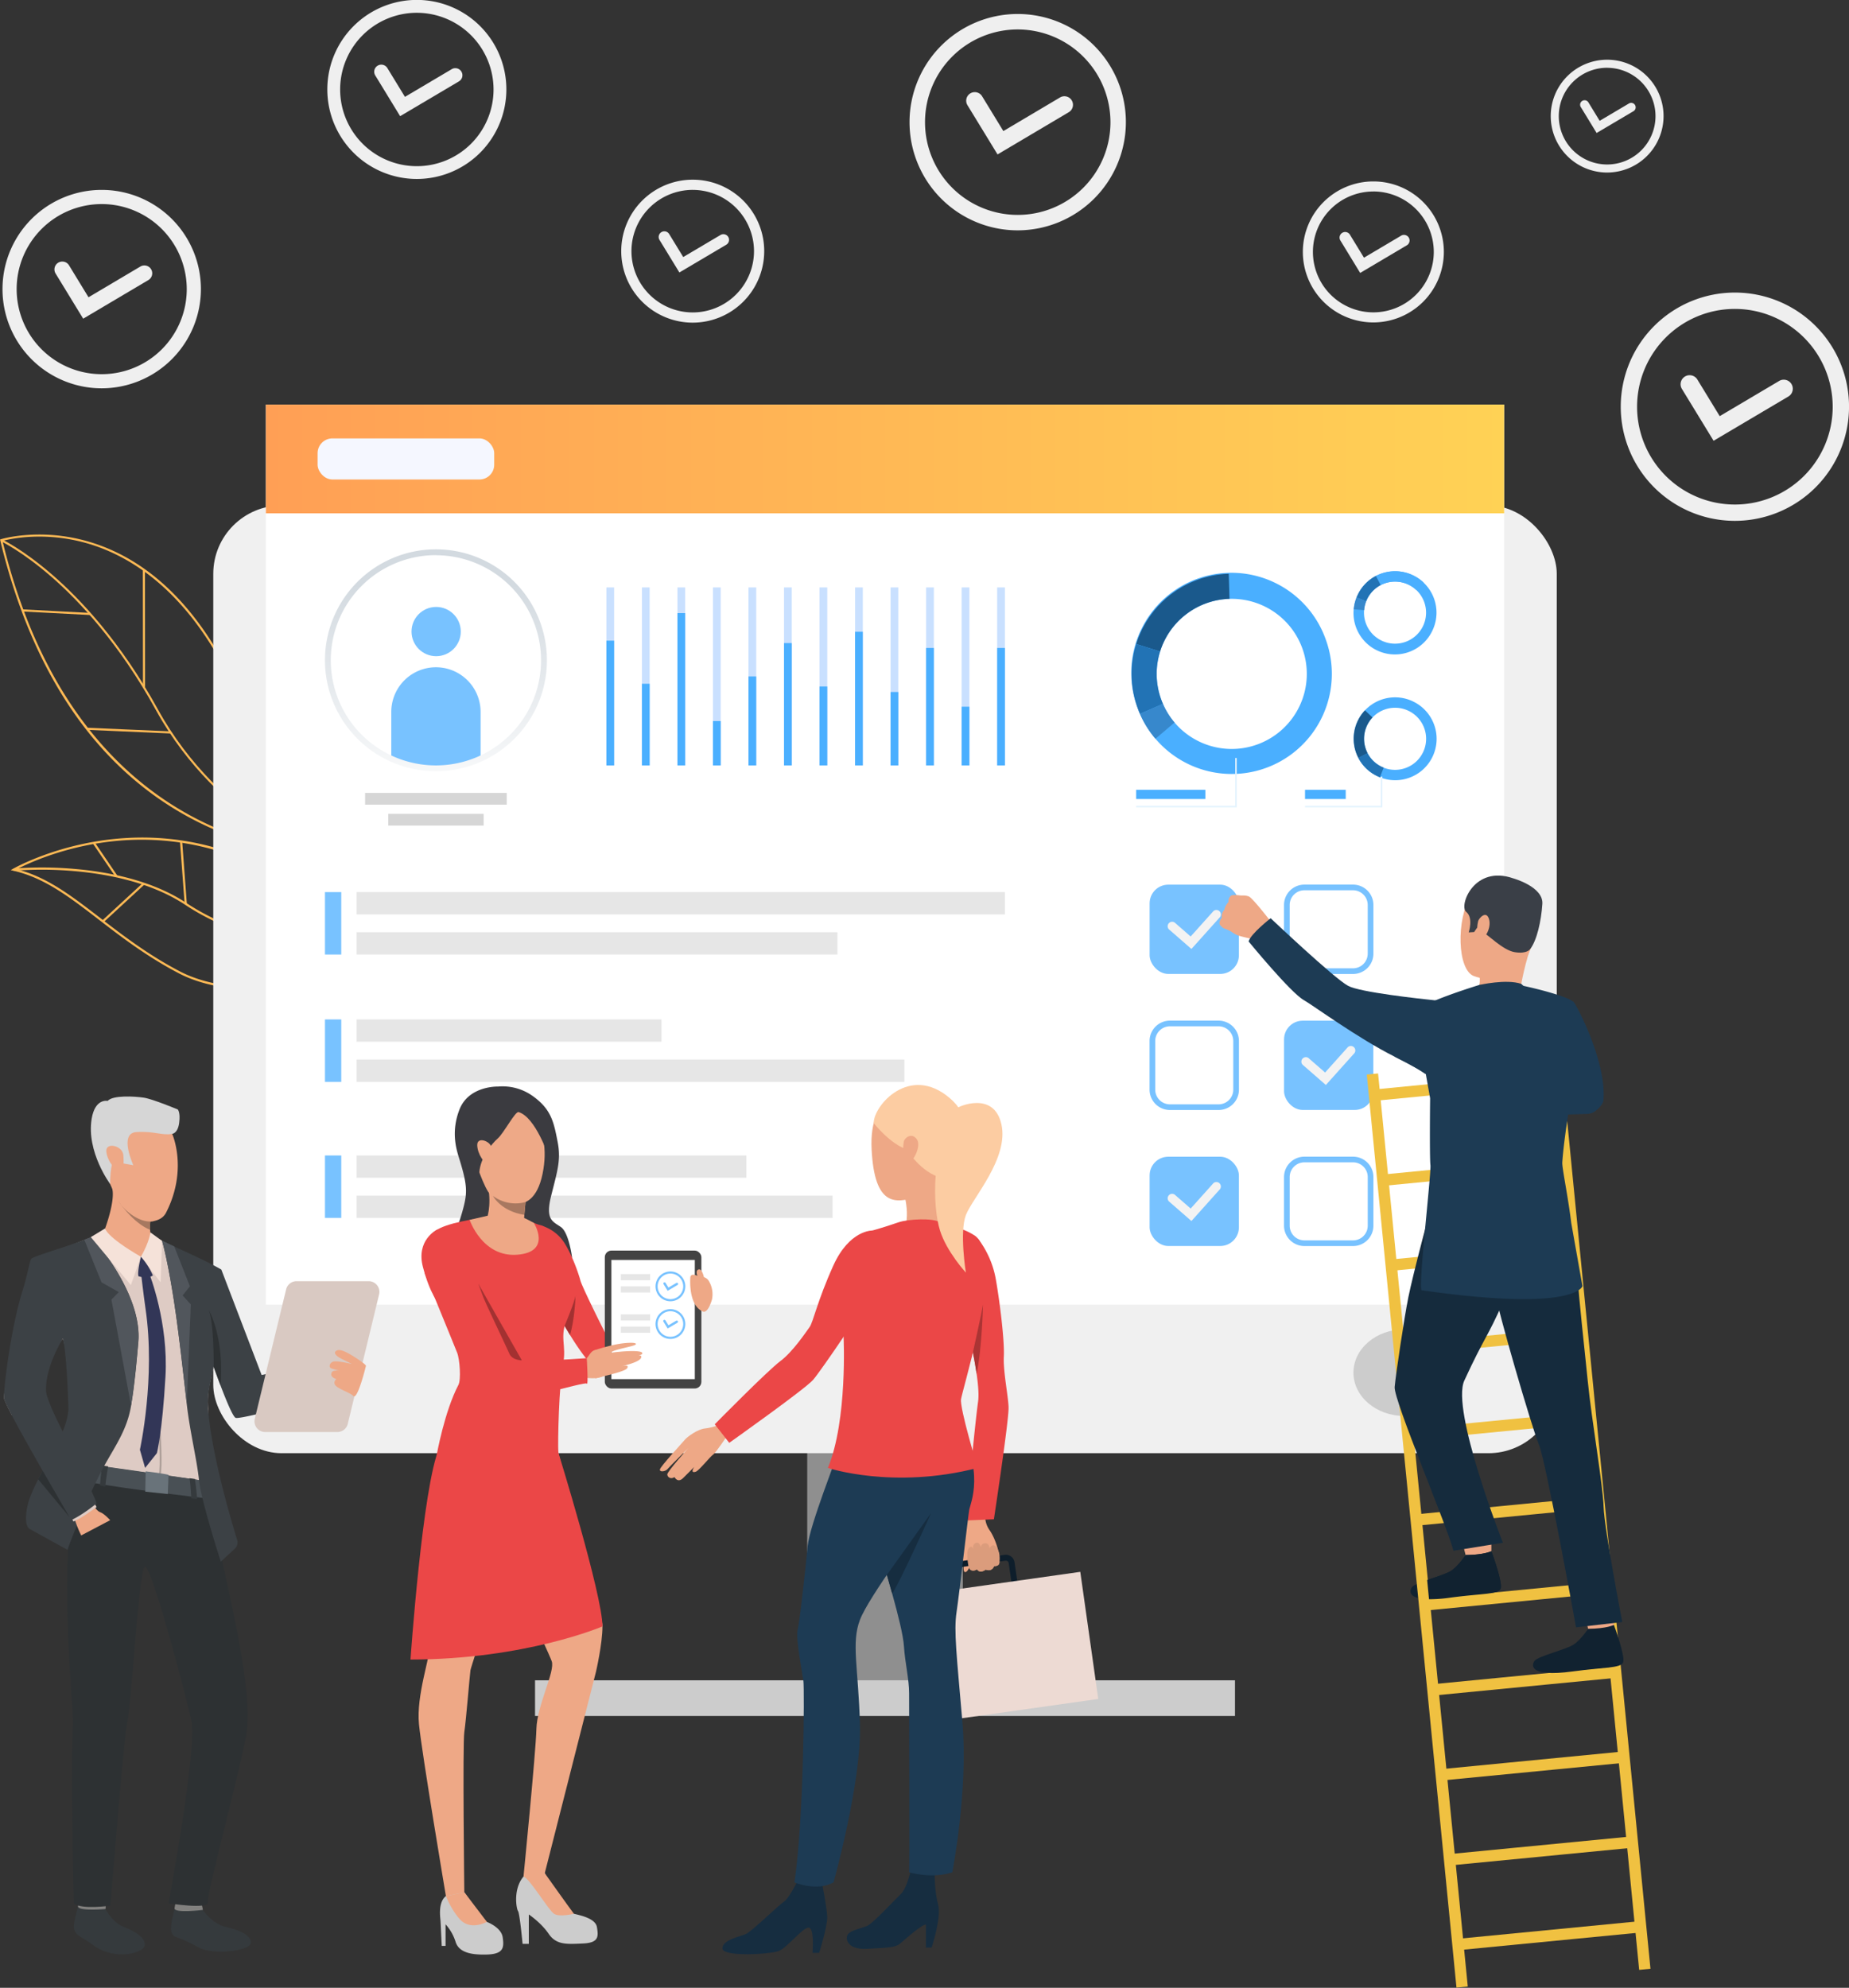 <?xml version="1.0" encoding="UTF-8"?> <svg xmlns="http://www.w3.org/2000/svg" xmlns:xlink="http://www.w3.org/1999/xlink" id="Слой_1" data-name="Слой 1" viewBox="0 0 1652.26 1776.33"><rect x="0" y="0" width="1652.26" height="1776.33" fill="#333333" stroke="none"/> <defs> <style>.cls-1{fill:#ffba55;}.cls-2{fill:#efefef;}.cls-3{fill:#8f8f8f;}.cls-4{fill:#f0f0f0;}.cls-5{fill:#fff;}.cls-6{fill:url(#linear-gradient);}.cls-7{fill:#ccc;}.cls-8{fill:#f5f7ff;}.cls-9{fill:#e6e6e6;}.cls-10{fill:#78c2ff;}.cls-11{fill:#f3f3f3;}.cls-12{fill:#eea886;}.cls-13{fill:#112230;}.cls-14{fill:#f0c141;}.cls-15{fill:#152b3d;}.cls-16{fill:#3a3f47;}.cls-17{fill:#1d3b54;}.cls-18{fill:#d6d6d6;}.cls-19{fill:url(#linear-gradient-2);}.cls-20{fill:#c9e0ff;}.cls-21{fill:#4aafff;}.cls-22{fill:#1a598c;}.cls-23{fill:#2273b5;}.cls-24{fill:#3788cc;}.cls-25{fill:#e2f3fe;}.cls-26{fill:#3b3b40;}.cls-27{fill:#eb4747;}.cls-28{fill:#434343;}.cls-29{fill:#a33131;}.cls-30{fill:#d1c0ba;}.cls-31{fill:#eea987;}.cls-32{fill:#a87860;}.cls-33{fill:#162d40;}.cls-34{fill:#0e1e2b;}.cls-35{fill:#eddad3;}.cls-36{fill:#db9c7c;}.cls-37{fill:#fccca2;}.cls-38{fill:#ab3434;}.cls-39{fill:#353a3d;}.cls-40{fill:#81807e;}.cls-41{fill:#2d3133;}.cls-42{fill:#decbc4;}.cls-43{fill:#495055;}.cls-44{fill:#a77860;}.cls-45{fill:#3c4145;}.cls-46{fill:#51565c;}.cls-47{fill:#f5e2d9;}.cls-48{fill:#323657;}.cls-49{fill:#ad9f99;}.cls-50{fill:#69737a;}.cls-51{fill:#d9c9c2;}</style> <linearGradient id="linear-gradient" x1="720.5" y1="521.95" x2="1827" y2="521.95" gradientTransform="translate(2547.51 1043.9) rotate(-180)" gradientUnits="userSpaceOnUse"> <stop offset="0" stop-color="#ff9f55"></stop> <stop offset="1" stop-color="#ffd255"></stop> </linearGradient> <linearGradient id="linear-gradient-2" x1="872.46" y1="633.49" x2="872.46" y2="839.81" gradientUnits="userSpaceOnUse"> <stop offset="0" stop-color="#d3dae0"></stop> <stop offset="1" stop-color="#fff"></stop> </linearGradient> </defs> <title>e7-1</title> <path class="cls-1" d="M780,959.57c-.18,0-18.15.16-43.22-4.57-23.14-4.37-57.26-13.93-88.41-34.64-30.84-20.5-70.83-27.68-99-30.09a328.71,328.71,0,0,0-54.2-.32L495,888a331,331,0,0,1,54.56.31c28.35,2.43,68.68,9.68,99.86,30.41,30.86,20.52,64.69,30,87.64,34.33,24.89,4.71,42.71,4.55,42.88,4.55Z" transform="translate(-482.91 -111.82)"></path> <path class="cls-1" d="M802.35,971.08c-20.55,23.22-107.87,37.56-159.69,10.48-28.64-15-51.35-32.46-71.39-47.89-26.12-20.12-48.68-37.49-76.35-43.73l-2.42-.55,2.15-1.25c.4-.23,41-23.44,98.83-27.31a238.38,238.38,0,0,1,98.82,14.07c39.45,14.51,76.37,39.85,109.74,75.32l-.71.67.71-.67c5.88,6.25,6.38,13,1.47,19.47Q803,970.38,802.35,971.08ZM497.84,888.63c27,6.79,49.1,23.84,74.62,43.49,20,15.39,42.62,32.82,71.11,47.71,23.4,12.23,57,17,92.26,13.2,29.83-3.25,55.56-12.51,65.08-23.26q.56-.63,1-1.26c4.33-5.71,3.88-11.41-1.33-17-75-79.77-154-92.31-206.93-88.78C543.87,866.08,507,883.82,497.84,888.63Z" transform="translate(-482.91 -111.82)"></path> <rect class="cls-1" x="575.81" y="861.94" width="1.95" height="36.01" transform="translate(-877.83 364.67) rotate(-34.21)"></rect> <rect class="cls-1" x="568.28" y="917.39" width="49.63" height="1.95" transform="translate(-948.53 533.99) rotate(-42.71)"></rect> <rect class="cls-1" x="645.86" y="863.71" width="1.95" height="55.92" transform="translate(-547.68 -61.04) rotate(-4.28)"></rect> <path class="cls-1" d="M770.52,879.31c-.23-.08-23.66-8.43-53.49-28.91-27.52-18.89-66.31-52.28-94.8-104.06-33-60-69-97.87-93.28-119-26.35-22.95-45.13-31.82-45.32-31.91l.79-1.7c.19.09,19.15,9,45.69,32.13,24.46,21.28,60.58,59.32,93.76,119.62,28.32,51.45,66.87,84.64,94.22,103.42,29.63,20.34,52.82,28.61,53,28.69Z" transform="translate(-482.91 -111.82)"></path> <path class="cls-1" d="M842,874.6l-5.28,1c-.17,0-17.48,3.13-44.11,2.66a318.55,318.55,0,0,1-102.9-19c-45.56-16.76-85.21-44-117.83-81.07-40.76-46.27-70.61-108-88.73-183.41l-.2-.85.83-.26c.3-.1,30.9-9.44,70.88.17,23.47,5.64,45.56,16.61,65.65,32.59,25.08,20,47.08,47.83,65.41,82.86C727,788.19,765.91,828.73,791.3,848.84c27.4,21.7,45.2,24.85,45.37,24.88ZM485.15,595.2c41,169.4,134.11,236.12,205.1,262.26a316.64,316.64,0,0,0,102.28,18.9,272.36,272.36,0,0,0,39.33-2c-7-2.21-21.77-8.29-41.72-24.09-25.53-20.22-64.67-61-106.11-140.16-41.21-78.75-93.35-105.73-129.84-114.5C518.37,587,490.28,593.8,485.15,595.2Z" transform="translate(-482.91 -111.82)"></path> <rect class="cls-1" x="597.01" y="727.21" width="1.87" height="74.94" transform="translate(-674.98 1216.91) rotate(-87.5)"></rect> <rect class="cls-1" x="610.63" y="621" width="1.87" height="105.15" transform="translate(-483.63 -111.17) rotate(-0.06)"></rect> <rect class="cls-1" x="532.35" y="628.58" width="1.87" height="60.71" transform="translate(-635.52 1045.26) rotate(-87.01)"></rect> <path class="cls-2" d="M2014.16,505.7l-28.36-46.42a8.08,8.08,0,0,1,13.79-8.42l20.05,32.83,53.3-31.55a8.08,8.08,0,0,1,8.23,13.9Z" transform="translate(-482.91 -111.82)"></path> <path class="cls-2" d="M2033.2,577.26a102,102,0,1,1,102-102A102.09,102.09,0,0,1,2033.2,577.26Zm0-189.38a87.4,87.4,0,1,0,87.4,87.4A87.5,87.5,0,0,0,2033.2,387.88Z" transform="translate(-482.91 -111.82)"></path> <path class="cls-2" d="M1698.36,355.72,1680.84,327a5,5,0,1,1,8.52-5.2l12.39,20.29,32.94-19.5a5,5,0,1,1,5.08,8.59Z" transform="translate(-482.91 -111.82)"></path> <path class="cls-2" d="M1710.13,399.94a63,63,0,1,1,63-63A63.09,63.09,0,0,1,1710.13,399.94Zm0-117a54,54,0,1,0,54,54A54.08,54.08,0,0,0,1710.13,282.91Z" transform="translate(-482.91 -111.82)"></path> <path class="cls-2" d="M1374.31,249.82l-26.88-44a7.66,7.66,0,0,1,13.07-8l19,31.12L1430,199a7.66,7.66,0,1,1,7.8,13.18Z" transform="translate(-482.91 -111.82)"></path> <path class="cls-2" d="M1392.36,317.66A96.67,96.67,0,1,1,1489,221,96.78,96.78,0,0,1,1392.36,317.66Zm0-179.52A82.86,82.86,0,1,0,1475.22,221,83,83,0,0,0,1392.36,138.14Z" transform="translate(-482.91 -111.82)"></path> <path class="cls-2" d="M1090,355.31l-17.76-29.08a5.06,5.06,0,1,1,8.64-5.27l12.56,20.56,33.39-19.76a5.06,5.06,0,0,1,5.15,8.71Z" transform="translate(-482.91 -111.82)"></path> <path class="cls-2" d="M1101.93,400.14a63.88,63.88,0,1,1,63.88-63.88A63.95,63.95,0,0,1,1101.93,400.14Zm0-118.63a54.75,54.75,0,1,0,54.75,54.75A54.81,54.81,0,0,0,1101.93,281.52Z" transform="translate(-482.91 -111.82)"></path> <path class="cls-2" d="M840.47,215.63l-22.23-36.4a6.33,6.33,0,1,1,10.81-6.6l15.72,25.74,41.8-24.74a6.33,6.33,0,1,1,6.45,10.9Z" transform="translate(-482.91 -111.82)"></path> <path class="cls-2" d="M855.4,271.74a80,80,0,1,1,80-80A80.05,80.05,0,0,1,855.4,271.74Zm0-148.5a68.54,68.54,0,1,0,68.54,68.54A68.62,68.62,0,0,0,855.4,123.25Z" transform="translate(-482.91 -111.82)"></path> <path class="cls-2" d="M557.24,396.6l-24.65-40.36a7,7,0,0,1,12-7.32L562,377.46,608.35,350a7,7,0,1,1,7.15,12.08Z" transform="translate(-482.91 -111.82)"></path> <path class="cls-2" d="M573.79,458.82a88.65,88.65,0,1,1,88.65-88.65A88.75,88.75,0,0,1,573.79,458.82Zm0-164.63a76,76,0,1,0,76,76A76.07,76.07,0,0,0,573.79,294.18Z" transform="translate(-482.91 -111.82)"></path> <path class="cls-2" d="M1909.64,230.66l-14-22.95a4,4,0,1,1,6.81-4.16l9.91,16.23,26.35-15.6a4,4,0,0,1,4.07,6.87Z" transform="translate(-482.91 -111.82)"></path> <path class="cls-2" d="M1919.05,266a50.41,50.41,0,1,1,50.41-50.41A50.47,50.47,0,0,1,1919.05,266Zm0-93.62a43.21,43.21,0,1,0,43.21,43.21A43.26,43.26,0,0,0,1919.05,172.42Z" transform="translate(-482.91 -111.82)"></path> <rect class="cls-3" x="1204.24" y="1207.01" width="139.03" height="422.29" transform="translate(2064.6 2724.48) rotate(180)"></rect> <rect class="cls-4" x="673.49" y="563.51" width="1200.53" height="846.91" rx="61.06" ry="61.06" transform="translate(2064.6 1862.12) rotate(180)"></rect> <rect class="cls-5" x="720.5" y="473.37" width="1106.5" height="804.34" transform="translate(2064.6 1639.26) rotate(180)"></rect> <rect class="cls-6" x="720.5" y="473.37" width="1106.5" height="97.15" transform="translate(2064.6 932.08) rotate(180)"></rect> <ellipse class="cls-7" cx="1254.97" cy="1226.62" rx="45.54" ry="38.73"></ellipse> <rect class="cls-7" x="478.1" y="1501.54" width="625.48" height="31.88"></rect> <rect class="cls-8" x="283.81" y="391.77" width="157.82" height="36.71" rx="13.2" ry="13.2"></rect> <rect class="cls-9" x="318.66" y="797.2" width="579.32" height="19.91"></rect> <rect class="cls-9" x="318.66" y="833.06" width="429.68" height="19.91"></rect> <rect class="cls-9" x="318.66" y="910.99" width="272.45" height="19.91"></rect> <rect class="cls-9" x="318.66" y="946.86" width="489.48" height="19.91"></rect> <rect class="cls-9" x="318.66" y="1032.55" width="348.29" height="19.91"></rect> <rect class="cls-9" x="318.66" y="1068.42" width="425.3" height="19.91"></rect> <rect class="cls-10" x="290.39" y="797.2" width="14.56" height="55.78"></rect> <rect class="cls-10" x="290.39" y="910.99" width="14.56" height="55.78"></rect> <rect class="cls-10" x="290.39" y="1032.55" width="14.56" height="55.78"></rect> <rect class="cls-10" x="1027.29" y="1033.66" width="79.79" height="79.79" rx="16.7" ry="16.7"></rect> <path class="cls-11" d="M1547.57,1202.95l-20.17-17.59a4,4,0,0,1,5.22-6l14.26,12.44,20.34-22.69a4,4,0,0,1,5.92,5.3Z" transform="translate(-482.91 -111.82)"></path> <path class="cls-10" d="M1571.84,1103.75h-43.5a18.21,18.21,0,0,1-18.19-18.18v-43.5a18.21,18.21,0,0,1,18.19-18.19h43.5a18.21,18.21,0,0,1,18.19,18.19v43.5A18.2,18.2,0,0,1,1571.84,1103.75Zm-43.5-74.81a13.14,13.14,0,0,0-13.12,13.12v43.5a13.14,13.14,0,0,0,13.12,13.12h43.5a13.14,13.14,0,0,0,13.12-13.12v-43.5a13.14,13.14,0,0,0-13.12-13.12Z" transform="translate(-482.91 -111.82)"></path> <path class="cls-10" d="M1692,982.19h-43.5A18.21,18.21,0,0,1,1630.3,964V920.5a18.21,18.21,0,0,1,18.19-18.18H1692a18.21,18.21,0,0,1,18.19,18.18V964A18.21,18.21,0,0,1,1692,982.19Zm-43.5-74.81a13.14,13.14,0,0,0-13.12,13.12V964a13.14,13.14,0,0,0,13.12,13.12H1692A13.14,13.14,0,0,0,1705.1,964V920.5A13.14,13.14,0,0,0,1692,907.38Z" transform="translate(-482.91 -111.82)"></path> <path class="cls-10" d="M1692,1225.31h-43.5a18.21,18.21,0,0,1-18.19-18.18v-43.5a18.21,18.21,0,0,1,18.19-18.19H1692a18.21,18.21,0,0,1,18.19,18.19v43.5A18.21,18.21,0,0,1,1692,1225.31Zm-43.5-74.81a13.14,13.14,0,0,0-13.12,13.12v43.5a13.14,13.14,0,0,0,13.12,13.12H1692a13.14,13.14,0,0,0,13.12-13.12v-43.5A13.14,13.14,0,0,0,1692,1150.5Z" transform="translate(-482.91 -111.82)"></path> <rect class="cls-10" x="1147.42" y="912.1" width="79.79" height="79.79" rx="16.7" ry="16.7"></rect> <path class="cls-11" d="M1667.7,1081.39l-20.17-17.59a4,4,0,1,1,5.22-6l14.26,12.44,20.34-22.69a4,4,0,0,1,5.92,5.31Z" transform="translate(-482.91 -111.82)"></path> <rect class="cls-10" x="1027.29" y="790.54" width="79.79" height="79.79" rx="16.7" ry="16.7"></rect> <path class="cls-11" d="M1547.57,959.83l-20.17-17.59a4,4,0,0,1,5.22-6l14.26,12.44L1567.22,926a4,4,0,0,1,5.92,5.3Z" transform="translate(-482.91 -111.82)"></path> <path class="cls-12" d="M1788.94,1487s3.59,14.09,4.08,16.22,22.59-3.72,22.59-3.72l0-17.24S1791.54,1484.68,1788.94,1487Z" transform="translate(-482.91 -111.82)"></path> <path class="cls-13" d="M1792.59,1501.43s-6.19,9.39-12.67,13.9-31.48,10.33-35.13,14.66c-2.64,3.13-6.3,15,33.82,9.56,28.51-3.84,42.57-2.87,45.13-7.84s-8.13-33.75-8.13-33.75S1809.51,1501.28,1792.59,1501.43Z" transform="translate(-482.91 -111.82)"></path> <rect class="cls-14" x="1744.2" y="1069.76" width="10.14" height="819.86" transform="translate(-619.07 66.11) rotate(-5.61)"></rect> <rect class="cls-14" x="1907.46" y="1053.92" width="10.14" height="819.86" transform="translate(-616.74 81.97) rotate(-5.61)"></rect> <rect class="cls-14" x="1710.69" y="1077.52" width="164.03" height="10.14" transform="translate(-579.19 66.59) rotate(-5.55)"></rect> <rect class="cls-14" x="1718.06" y="1153.43" width="164.02" height="10.14" transform="translate(-586.39 67.46) rotate(-5.54)"></rect> <rect class="cls-14" x="1725.43" y="1229.35" width="164.03" height="10.14" transform="translate(-593.69 68.52) rotate(-5.54)"></rect> <rect class="cls-14" x="1732.79" y="1305.27" width="164.03" height="10.14" transform="translate(-600.88 69.4) rotate(-5.54)"></rect> <rect class="cls-14" x="1740.16" y="1381.18" width="164.03" height="10.14" transform="translate(-608.18 70.48) rotate(-5.54)"></rect> <rect class="cls-14" x="1747.53" y="1457.1" width="164.03" height="10.14" transform="translate(-615.59 71.74) rotate(-5.54)"></rect> <rect class="cls-14" x="1754.9" y="1533.01" width="164.03" height="10.14" transform="translate(-622.88 72.79) rotate(-5.54)"></rect> <rect class="cls-14" x="1762.26" y="1608.93" width="164.02" height="10.14" transform="translate(-630.18 73.86) rotate(-5.54)"></rect> <rect class="cls-14" x="1769.63" y="1684.84" width="164.02" height="10.14" transform="translate(-637.49 74.94) rotate(-5.54)"></rect> <rect class="cls-14" x="1777" y="1760.76" width="164.02" height="10.14" transform="translate(-644.77 75.99) rotate(-5.54)"></rect> <rect class="cls-14" x="1784.37" y="1836.67" width="164.03" height="10.14" transform="translate(-651.91 76.86) rotate(-5.54)"></rect> <path class="cls-15" d="M1761.68,1190.24s-16.08,59.72-20.32,81.06c-3.7,18.6-11.12,68.14-12.18,79.91s47.47,125.77,52.52,146.37l44.21-7.1s-46.65-118.65-34.48-145c18.1-39.21,20.46-38,34.71-70.33s46.89-33.07,55.66-93C1881.8,1182.14,1773.55,1171.24,1761.68,1190.24Z" transform="translate(-482.91 -111.82)"></path> <path class="cls-12" d="M1840.3,900.1s-29.36-11-42.89,11.38-12.23,67.09,2.57,72.59,37,2.62,44.6-11.36,14.42-34.2,14.09-47.71S1848,904,1840.3,900.1Z" transform="translate(-482.91 -111.82)"></path> <path class="cls-12" d="M1804.9,982.7s1.19,7.7-.78,11.49,36.93,3.89,36.93,3.89,3.16-20.62,9.14-38S1804.9,982.7,1804.9,982.7Z" transform="translate(-482.91 -111.82)"></path> <path class="cls-16" d="M1850.2,960s-2.68,4.43-13.64,2.71-24.32-16.29-28.89-17.89-4.62-4.29-4.62-4.29l-2.86,4.18-4.86.31s4.43-13-2.25-18.36,6.94-42.2,42.07-29.92c0,0,27,7.44,26,22.79S1856.23,952.39,1850.2,960Z" transform="translate(-482.91 -111.82)"></path> <path class="cls-12" d="M1803.77,935c.61-2.57,7.16-9.93,9.67-2.05s-3.79,18.47-7.3,17.56S1802.21,941.51,1803.77,935Z" transform="translate(-482.91 -111.82)"></path> <path class="cls-17" d="M1915.74,1094.95c-.32,3.85-4.72,8-7.72,10.08a12.55,12.55,0,0,1-6.7,2.2l-1.74.06h0l-30.51,1s-22.68-73.3,19.86-101.26C1890.26,1007.2,1918.69,1059.62,1915.74,1094.95Z" transform="translate(-482.91 -111.82)"></path> <path class="cls-13" d="M1823.74,1531.71c-2.57,5-16.63,4-45.13,7.83a130.51,130.51,0,0,1-18.74,1.39l-1.66-17.15c8.34-2.9,18-5.89,21.72-8.46,6.48-4.5,12.67-13.9,12.67-13.9,16.93-.15,23-3.47,23-3.47S1826.3,1526.74,1823.74,1531.71Z" transform="translate(-482.91 -111.82)"></path> <path class="cls-17" d="M1804.88,992s23.94-5.57,37.43-1l2,1.89s4.1,7.86-11.34,8.54S1793.31,1003.16,1804.88,992Z" transform="translate(-482.91 -111.82)"></path> <path class="cls-12" d="M1898.43,1552.92s3.59,14.09,4.08,16.22,22.59-3.72,22.59-3.72l0-17.24S1901,1550.6,1898.43,1552.92Z" transform="translate(-482.91 -111.82)"></path> <path class="cls-15" d="M1881.8,1182.14s8.06,33.24,10.44,66.52c2.21,30.75,6.22,64.48,9.41,96.64,3.56,35.86,13.7,93.82,14.23,113s16.67,103,16.67,103l-41.3,4.75s-26.83-148.13-33.17-163.27-37.76-123.09-38.82-135.21S1881.8,1182.14,1881.8,1182.14Z" transform="translate(-482.91 -111.82)"></path> <path class="cls-13" d="M1902.07,1567.34s-6.19,9.39-12.67,13.9-31.48,10.33-35.13,14.66c-2.64,3.13-6.3,15,33.82,9.56,28.5-3.84,42.57-2.87,45.13-7.84s-8.13-33.75-8.13-33.75S1919,1567.19,1902.07,1567.34Z" transform="translate(-482.91 -111.82)"></path> <path class="cls-17" d="M1753.33,1264.83c-3.52-.5,8.73-105.35,7.8-111.92-.63-4.39-.53-38.46-.27-59.7l-3.83-21.5a98.28,98.28,0,0,0-8.42-5.32c-5.32-3.07-12-6.58-19.42-10.29.86-5.08,1.46-9.08,1.69-11.41,1.85-18.88,14.53-28.89,21.72-33.1a35.57,35.57,0,0,1,5-2.47c2.73-1.16,5.42-2.28,8-3.35,17.32-7.13,39.31-13.82,39.31-13.82h35.34s26.9,5.38,42.93,11.94a30,30,0,0,1,5.79,3.18l-4.8,100.74v.06l0,.13c-2.16,14.17-4.44,30.89-5.2,42.62-.31,4.79,5.16,30.49,8,54.08l10,56.45S1891.15,1284.54,1753.33,1264.83Z" transform="translate(-482.91 -111.82)"></path> <path class="cls-12" d="M1572.92,938.1s2.09,2.58,3.55,3.27c0,0,2.76,1,4.68,1.9a14.26,14.26,0,0,1,1.45.73c1.34.83,4,3,7.82,4.14s20.84,5,20.84,5l4-10.13,2.85-8.18s-15.8-20.47-19.2-21.89a9.32,9.32,0,0,0-1-.35c-3-.92-5.61-.35-7.24-.66-.6-.11-6.62-.79-7.92.47a5.92,5.92,0,0,0-2,5.38s-3.39,3.57-3.64,6.88c0,0-3.24,3.19-2.37,7.39C1574.66,932,1571.74,935.62,1572.92,938.1Z" transform="translate(-482.91 -111.82)"></path> <path class="cls-17" d="M1755.88,1070.91c-3.94-2.54-9-6-26.7-14.81-32.87-16.45-73.46-46.26-81.18-50.57-11.87-6.62-49.35-52.42-49.35-52.42,1.93-6.9,19.71-20.74,19.71-20.74s56.83,53.83,69.25,60.45c10.68,5.7,63.43,11.45,78,12.95l3.71.38C1784.46,1026.84,1764.36,1076.37,1755.88,1070.91Z" transform="translate(-482.91 -111.82)"></path> <rect class="cls-18" x="346.93" y="727.25" width="85.25" height="10.5"></rect> <rect class="cls-18" x="326.24" y="708.54" width="126.61" height="10.5"></rect> <circle class="cls-10" cx="389.74" cy="564.38" r="22.01"></circle> <path class="cls-10" d="M912.36,748v41.86a96.82,96.82,0,0,1-79.8,0V748a39.9,39.9,0,0,1,79.8,0Z" transform="translate(-482.91 -111.82)"></path> <path class="cls-19" d="M872.46,801a98.3,98.3,0,0,1-41-8.84,99.16,99.16,0,1,1,82,0A98.3,98.3,0,0,1,872.46,801Zm0-193.08a93.94,93.94,0,1,0,93.92,93.92A94,94,0,0,0,872.46,608Z" transform="translate(-482.91 -111.82)"></path> <rect class="cls-20" x="541.87" y="524.94" width="6.91" height="159.04"></rect> <rect class="cls-20" x="573.61" y="524.94" width="6.91" height="159.04"></rect> <rect class="cls-20" x="605.36" y="524.94" width="6.91" height="159.04"></rect> <rect class="cls-20" x="637.1" y="524.94" width="6.91" height="159.04"></rect> <rect class="cls-20" x="668.85" y="524.94" width="6.91" height="159.04"></rect> <rect class="cls-20" x="700.6" y="524.94" width="6.91" height="159.04"></rect> <rect class="cls-20" x="732.34" y="524.94" width="6.91" height="159.04"></rect> <rect class="cls-20" x="764.09" y="524.94" width="6.91" height="159.04"></rect> <rect class="cls-20" x="795.83" y="524.94" width="6.91" height="159.04"></rect> <rect class="cls-20" x="827.58" y="524.94" width="6.91" height="159.04"></rect> <rect class="cls-20" x="859.33" y="524.94" width="6.91" height="159.04"></rect> <rect class="cls-20" x="891.07" y="524.94" width="6.91" height="159.04"></rect> <rect class="cls-21" x="541.87" y="572.49" width="6.91" height="111.5"></rect> <rect class="cls-21" x="573.61" y="611.02" width="6.91" height="72.96"></rect> <rect class="cls-21" x="605.36" y="547.89" width="6.91" height="136.09"></rect> <rect class="cls-21" x="637.1" y="644.36" width="6.91" height="39.62"></rect> <rect class="cls-21" x="668.85" y="604.46" width="6.91" height="79.52"></rect> <rect class="cls-21" x="700.6" y="574.67" width="6.91" height="109.31"></rect> <rect class="cls-21" x="732.34" y="613.48" width="6.91" height="70.5"></rect> <rect class="cls-21" x="764.09" y="564.56" width="6.91" height="119.42"></rect> <rect class="cls-21" x="795.83" y="618.4" width="6.91" height="65.59"></rect> <rect class="cls-21" x="827.58" y="579.04" width="6.91" height="104.94"></rect> <rect class="cls-21" x="859.33" y="631.51" width="6.91" height="52.47"></rect> <rect class="cls-21" x="891.07" y="579.04" width="6.91" height="104.94"></rect> <path class="cls-21" d="M1667.82,683.89a89.46,89.46,0,1,0-168.46,60.25c.68,1.89,1.41,3.76,2.2,5.58a89.46,89.46,0,0,0,166.26-65.83Zm-61.65,93.28a67,67,0,0,1-84.08-36.39q-.89-2-1.65-4.18a67.07,67.07,0,1,1,85.74,40.57Z" transform="translate(-482.91 -111.82)"></path> <path class="cls-22" d="M1519.56,694l-21.37-6.67a89.58,89.58,0,0,1,82.72-62.78l.67,22.38a67.18,67.18,0,0,0-62,47.07Z" transform="translate(-482.91 -111.82)"></path> <path class="cls-23" d="M1522.09,740.78l-20.53,8.94c-.79-1.82-1.53-3.68-2.2-5.58a89.06,89.06,0,0,1-1.17-56.79l21.37,6.67a66.77,66.77,0,0,0,.87,42.57Q1521.19,738.73,1522.09,740.78Z" transform="translate(-482.91 -111.82)"></path> <path class="cls-24" d="M1515.42,772a89,89,0,0,1-13.87-22.27l20.53-8.94a66.69,66.69,0,0,0,10.39,16.7Z" transform="translate(-482.91 -111.82)"></path> <path class="cls-21" d="M1745.38,738.53a37,37,0,1,0-31.65,66.9c.75.36,1.51.69,2.28,1a37,37,0,0,0,29.38-67.88Zm9.25,45.31a27.71,27.71,0,0,1-35.24,14c-.57-.23-1.14-.47-1.71-.74a27.74,27.74,0,1,1,36.94-13.21Z" transform="translate(-482.91 -111.82)"></path> <path class="cls-22" d="M1705,784.86l-8.2,4.3a37.05,37.05,0,0,1,5.83-42.56l6.74,6.35a27.78,27.78,0,0,0-4.37,31.91Z" transform="translate(-482.91 -111.82)"></path> <path class="cls-23" d="M1719.39,797.8l-3.39,8.62c-.76-.3-1.52-.63-2.28-1a36.84,36.84,0,0,1-17-16.27l8.2-4.3a27.61,27.61,0,0,0,12.71,12.2C1718.25,797.32,1718.82,797.57,1719.39,797.8Z" transform="translate(-482.91 -111.82)"></path> <path class="cls-21" d="M1763,675.12a37,37,0,1,0-66.9-31.65c-.36.75-.69,1.51-1,2.28A37,37,0,0,0,1763,675.12Zm-45.31,9.25a27.71,27.71,0,0,1-14-35.24q.34-.86.74-1.71a27.74,27.74,0,1,1,13.21,36.94Z" transform="translate(-482.91 -111.82)"></path> <path class="cls-21" d="M1716.67,634.72l-4.3-8.2a37.06,37.06,0,0,1,42.56,5.83l-6.35,6.74a27.79,27.79,0,0,0-31.91-4.37Z" transform="translate(-482.91 -111.82)"></path> <path class="cls-23" d="M1703.74,649.14l-8.62-3.39c.3-.76.63-1.52,1-2.28a36.84,36.84,0,0,1,16.27-17l4.3,8.2a27.62,27.62,0,0,0-12.2,12.71Q1704.07,648.27,1703.74,649.14Z" transform="translate(-482.91 -111.82)"></path> <path class="cls-24" d="M1692.66,656.31a36.78,36.78,0,0,1,2.46-10.57l8.62,3.39a27.56,27.56,0,0,0-1.84,7.92Z" transform="translate(-482.91 -111.82)"></path> <polygon class="cls-25" points="1235.27 721.44 1166.17 721.44 1166.17 720.07 1233.9 720.07 1233.9 693.96 1235.27 693.96 1235.27 721.44"></polygon> <polygon class="cls-25" points="1105.15 721.44 1015.28 721.44 1015.28 720.07 1103.78 720.07 1103.78 677.34 1105.15 677.34 1105.15 721.44"></polygon> <rect class="cls-21" x="1015.28" y="705.77" width="61.84" height="8.24"></rect> <rect class="cls-21" x="1166.17" y="705.77" width="36.37" height="8.24"></rect> <path class="cls-26" d="M927.94,1082.78s-26.12-.88-34.45,20.53-2,37.83.33,45.62c6.21,20.36,6.72,27.76,3.71,40-2.66,10.89-5.11,16.52-8.19,26.7s2.05,9.05,2.5,9.8,102.27,10.15,102.27,10.15-2.72-22.06-9.89-27.18-14.26-6.16-8.8-28,8.91-32,5.86-47.79c-3.54-18.34-5.77-29.81-23-41.83A46.36,46.36,0,0,0,927.94,1082.78Z" transform="translate(-482.91 -111.82)"></path> <path class="cls-7" d="M897.81,1802.79s14.36,21.33,20.15,26.48c0,0,12.86,4.72,14.15,13.72s1.07,15-14.15,15.44-25.2-2.3-28-11.52a42,42,0,0,0-8.89-15.49v19.29h-3.43s-.86-18.65-1.07-22.08-2.46-16.62,4.77-22.46S897.81,1802.79,897.81,1802.79Z" transform="translate(-482.91 -111.82)"></path> <path class="cls-7" d="M969.71,1785.74a61.55,61.55,0,0,0,7.18,12c3.44,4.49,14.15,22.94,18.87,24.23s19.29,3.86,20.58,12,1.93,13.94-12.43,14.58-23.8,1.5-30.66-8.58-17.79-17.36-17.79-17.36v26.29h-5.57s-2.57-27.36-4.07-29.29-5.36-22.94,7.93-33.87S969.71,1785.74,969.71,1785.74Z" transform="translate(-482.91 -111.82)"></path> <path class="cls-12" d="M888.16,1391.06s-16.14,24-21.06,52,.91,121.46.7,135.29-13.08,48.24-10.5,74.28,24.07,153.55,24.07,153.55l16.45-3.37s-1.61-132.17,0-143.1,4.84-50.79,5.48-55.29,40.83-122.72,40.83-142.89S931.89,1358.15,888.16,1391.06Z" transform="translate(-482.91 -111.82)"></path> <path class="cls-12" d="M979.27,1400.28s29.8,113.73,33.34,129.49,8.66,28.75,8.66,35.44c0,15.52-5.77,40.45-5.77,40.45l-45.79,180.08-19,3s11-110.66,11.53-131.89,16.92-51.49,13.71-60.5-51.77-112.87-51.77-112.87S887.41,1367.26,979.27,1400.28Z" transform="translate(-482.91 -111.82)"></path> <path class="cls-12" d="M918,1829.26s-14.71,8.22-24.18-2.34c-8-8.92-12.42-20.77-12.42-20.77l16.45-3.37Z" transform="translate(-482.91 -111.82)"></path> <path class="cls-12" d="M995.76,1822s-12.86,3.22-17.79,0-21.69-31.55-27.25-33.25c0,0,5.38-10.92,19-3C969.71,1785.74,992.11,1817.26,995.76,1822Z" transform="translate(-482.91 -111.82)"></path> <path class="cls-27" d="M1021.27,1565.21s-68.93,29.59-171.55,29.59c0,0,10.81-155.5,25.73-189s106.2,3.38,106.2,3.38S1021.27,1537.16,1021.27,1565.21Z" transform="translate(-482.91 -111.82)"></path> <path class="cls-27" d="M1098.8,1339.94s-62.86,5.41-78.42-1.52c-7.79-3.46-18.34-17.83-28.08-33.59-1.65-2.68-3.29-5.4-4.88-8.11-11.91-20.3-21.54-40.25-21.54-40.25s-28.76-36.18,1.85-49.1A37.17,37.17,0,0,1,987,1222.1c7.39,11.42,13.16,28.57,14.62,34.23s26.07,55.36,27.61,56.76,17,.47,28.93,1.59c19.45,1.83,40,2.91,40,2.91Z" transform="translate(-482.91 -111.82)"></path> <path class="cls-27" d="M990,1289.45c-7.73,17.9-.44,23.87-4,41.77s-4.8,68.9-4.14,78.85-88.16,20.17-108.72,2c0,0,6.85-38.69,19.44-62.74,2.39-4.57,1.25-22.57-1.18-28.76-.75-1.89-3.72-9.21-7.5-18.46v0c-3.93-9.62-8.72-21.32-12.76-31.18l-8.52-20.78s-3.07-28.8,8.89-38.09c10.39-8.07,38.7-10.94,43.78-12.71s19.87-2.54,30.26-1c0,0,15.91,7.52,21.44,8.62s27,29,30.73,39.12S997.69,1271.55,990,1289.45Z" transform="translate(-482.91 -111.82)"></path> <path class="cls-12" d="M953.12,1180s-3.17,29.19-2.51,38.7c0,0-13.3,16.16-32.11-19.75,0,0,4.68-14.4-1.28-34.57S953.12,1180,953.12,1180Z" transform="translate(-482.91 -111.82)"></path> <path class="cls-12" d="M902.56,1201.93s11.38,33.6,42.61,31.13S960,1204.69,960,1204.69s-7.78-4.46-10-4.88-31-1.64-31-1.64Z" transform="translate(-482.91 -111.82)"></path> <rect class="cls-28" x="540.46" y="1117.54" width="86.28" height="123.25" rx="5.92" ry="5.92"></rect> <rect class="cls-5" x="546.33" y="1125.92" width="74.55" height="106.49"></rect> <path class="cls-12" d="M1001.84,1327.43a8.62,8.62,0,0,0,4.67-1.34c3.2-2.41,4.35-8.36,10-7.92s8.27,18.15,6.85,21.5-9.26,5-20.85,2.72S1001.84,1327.43,1001.84,1327.43Z" transform="translate(-482.91 -111.82)"></path> <path class="cls-12" d="M1014.58,1318.29a176.76,176.76,0,0,1,17.49-4.79c8.22-1.78,18-2.36,19-.93,1.07,1.59-8,3-16.07,5.25-7.42,2.11-5.65,2.88-5.65,2.88s-.49-.25,8-1c9.11-.85,18.48-.83,19.41,1,.45.89.14,1.48-3.15,2.32,2-.09,2.25.42,2.33,1.21.39,4.1-12.89,7.37-18.17,8.66,4.06-1,7.12-1.27,5.66,1.48-1.67,3.14-20.62,6.95-27.31,8.93C1008.82,1345.41,1014.58,1318.29,1014.58,1318.29Z" transform="translate(-482.91 -111.82)"></path> <path class="cls-12" d="M1099.81,1253s12.26-2.85,16.21,3.05a23,23,0,0,1,3.11,17c-1,3.52-4.16,12.57-8.31,10.71C1097.5,1277.84,1099.81,1253,1099.81,1253Z" transform="translate(-482.91 -111.82)"></path> <path class="cls-12" d="M1111.95,1253.15s-1.72-8.29-5-6.87-.32,6.88-.32,6.88Z" transform="translate(-482.91 -111.82)"></path> <path class="cls-12" d="M1099.81,1253s.2-4.74,8.77.14S1099.81,1253,1099.81,1253Z" transform="translate(-482.91 -111.82)"></path> <path class="cls-29" d="M987.42,1296.71s9.35-22.22,9.75-27.23c-.08,3-.75,21-4.87,35.35-1.65-2.68-3.29-5.4-4.88-8.11Z" transform="translate(-482.91 -111.82)"></path> <path class="cls-30" d="M997.17,1269.48c0-.28,0-.42,0-.42A4,4,0,0,1,997.17,1269.48Z" transform="translate(-482.91 -111.82)"></path> <path class="cls-29" d="M949.23,1327.45l-38.94-68.55s13.6,68.39,23.9,70.69S949.23,1327.45,949.23,1327.45Z" transform="translate(-482.91 -111.82)"></path> <path class="cls-27" d="M873.12,1210.84s-18.68,9.3-12.24,33.37,12.85,31,19,40c5.81,8.5,17.66,31.38,19.11,34s15.73,39.92,28.83,44.17,78-16.39,79.49-14.14-.08-22.75-.08-22.75-30.14,2.22-36.79,1.77c-10.8-.73-28.13,3.68-32.3-5.67-4.9-11-22.45-47.11-24.3-53.06S890.45,1204.73,873.12,1210.84Z" transform="translate(-482.91 -111.82)"></path> <path class="cls-31" d="M948.3,1096.48s28.81,18.81,19.45,64.27-43.38,20.47-47.08,17.89-15.11-31-15.56-43.45C904.69,1123.5,898.6,1076.65,948.3,1096.48Z" transform="translate(-482.91 -111.82)"></path> <path class="cls-26" d="M946.32,1105.6c-3-.89-13.14,18.71-18.6,23.55s-15.5,17-16.48,30.28-12.21-29.07-8.32-44.79,9.06-38.78,44.18-20.49,26,51,26,51S961.5,1110.08,946.32,1105.6Z" transform="translate(-482.91 -111.82)"></path> <path class="cls-31" d="M922,1137c-.93-5.38-12.8-9.93-12.63-1.85s6.73,17.41,10.44,16.82S922.85,1141.95,922,1137Z" transform="translate(-482.91 -111.82)"></path> <path class="cls-32" d="M923.44,1180.52c.21.4,7.07,13.58,28,16.9.47-5.14,1.12-11.44,1.12-11.44A33.71,33.71,0,0,1,923.44,1180.52Z" transform="translate(-482.91 -111.82)"></path> <rect class="cls-9" x="554.8" y="1138.54" width="26.17" height="5.51"></rect> <path class="cls-10" d="M1079.5,1265.31l-3.71-6.07a1.06,1.06,0,0,1,1.8-1.1l2.62,4.29,7-4.12a1.06,1.06,0,1,1,1.08,1.82Z" transform="translate(-482.91 -111.82)"></path> <path class="cls-10" d="M1082,1274.66a13.32,13.32,0,1,1,13.32-13.32A13.34,13.34,0,0,1,1082,1274.66Zm0-24.75a11.42,11.42,0,1,0,11.42,11.42A11.43,11.43,0,0,0,1082,1249.91Z" transform="translate(-482.91 -111.82)"></path> <path class="cls-10" d="M1079.5,1299l-3.71-6.07a1.06,1.06,0,1,1,1.8-1.1l2.62,4.29,7-4.12a1.06,1.06,0,0,1,1.08,1.82Z" transform="translate(-482.91 -111.82)"></path> <path class="cls-10" d="M1082,1308.32a13.32,13.32,0,1,1,13.32-13.33A13.34,13.34,0,0,1,1082,1308.32Zm0-24.75a11.42,11.42,0,1,0,11.42,11.42A11.43,11.43,0,0,0,1082,1283.57Z" transform="translate(-482.91 -111.82)"></path> <rect class="cls-9" x="554.8" y="1149.51" width="26.17" height="5.51"></rect> <rect class="cls-9" x="554.8" y="1174.5" width="26.17" height="5.51"></rect> <rect class="cls-9" x="554.8" y="1185.47" width="26.17" height="5.51"></rect> <path class="cls-12" d="M1127.53,1384.54s-8.34,3.17-14.75,3.8-15.7,7.33-18.07,10.24-21.76,23.74-22.1,26.4,5,1.77,6.74-.33,18.7-18.87,18.7-18.87-19,21.13-18.86,23.61,3,4.6,6.48,2.41c0,0,2.8,5.73,7.74.77l9.88-9.87s-4.18,6,1.31,4.29c2.92-.92,12.7-13.36,15.43-15.21s13.21-17.78,13.21-17.78Z" transform="translate(-482.91 -111.82)"></path> <path class="cls-33" d="M1195,1793.92s-7.22,14.44-11.6,17.28-28.88,26.69-33.91,28.88-21.22,5.25-21,12.91,41.79,5.25,49.88,2.41,21.66-21.22,27.13-21,3.5,22.53,3.5,22.53h5.91s7.44-23.63,7.22-31.94-4.81-31.07-4.81-31.07Z" transform="translate(-482.91 -111.82)"></path> <path class="cls-33" d="M1296.32,1785s-3.18,14.29-8.4,19.29-24.79,26.09-29.75,28.36-14.49,3.86-17.44,7.49-1.19,14.29,17.44,13.16,24.71-1,29.13-4.71,18.72-16.68,23-17v20.59h5.11s9-27.06,5.79-38.46-3.06-26.89-3.06-26.89Z" transform="translate(-482.91 -111.82)"></path> <path class="cls-12" d="M1288.92,1172.68s8.5,21.88,1.89,38.79c0,0,31.16-2,32.34-5.51s-1.25-36.33,3-46S1288.92,1172.68,1288.92,1172.68Z" transform="translate(-482.91 -111.82)"></path> <path class="cls-12" d="M1345.34,1466.1s-1.8,4.78-1.53,8.3c.22,2.79-1.34,7.36-1.92,9.83s-2,13.36-1.64,16c.14,1.1,3.69,7.43,3.72,9.7s-.45,6.87,1.53,6.74,3.55-4.16,3.55-4.16A2.82,2.82,0,0,0,1351,1515c3.43.81,4.88-.87,4.88-.87s1.55,2,3.07,1.95c3.35,0,4.71-1.71,4.71-1.71a5.7,5.7,0,0,0,3.87.41,5.2,5.2,0,0,0,3.62-3.46s3.75,0,4.51-2,.26-3.75.43-5.41-2.58-15.71-9-24.86-3.2-20.65-3.2-20.65Z" transform="translate(-482.91 -111.82)"></path> <path class="cls-34" d="M1335.56,1542.93l-3.86-26.64a7.87,7.87,0,0,1,6.65-8.91l42.24-6.13a7.87,7.87,0,0,1,8.91,6.65l3.86,26.64a7.87,7.87,0,0,1-6.65,8.91l-42.24,6.13A7.87,7.87,0,0,1,1335.56,1542.93Zm3.55-30.32a2.59,2.59,0,0,0-2.19,2.93l3.86,26.64a2.59,2.59,0,0,0,2.93,2.19l42.24-6.13a2.59,2.59,0,0,0,2.19-2.93l-3.86-26.64a2.59,2.59,0,0,0-2.93-2.19Z" transform="translate(-482.91 -111.82)"></path> <rect class="cls-35" x="1294.37" y="1532.32" width="157.57" height="114.73" transform="matrix(-0.99, 0.14, -0.14, -0.99, 2477.35, 2854)"></rect> <path class="cls-36" d="M1348.32,1511.33s-2.49-12.6.32-16,4,1.09,4,1.09-1.22-4.42,2.25-5.8,4.53,4,4.53,4a3.71,3.71,0,0,1,3.86-3.7c3.87-.09,3.74,4.55,3.74,4.55s2.84-5.13,5.88-1.45c5.13,6.23,2.78,15.39,2.78,15.39s-.78,2.15-4.51,2c0,0-1.55,5.42-7.49,3,0,0-4.94,4.25-7.78-.24C1355.86,1514.15,1350.34,1518.37,1348.32,1511.33Z" transform="translate(-482.91 -111.82)"></path> <path class="cls-27" d="M1285.91,1204.07s-18.41,6.37-26.73,8.14-25.73,9.8-24.31,40,6.61,56.41,8.5,69.39.71,46-2.36,62.08c0,0,44.14,10.86,96.07,0,0,0-9.21-27.38-9-34.46s30.68-65.38,32.1-74.59,7.55-49.8-6.37-58.77-25.26-7.79-31.16-11.8S1294.52,1201.19,1285.91,1204.07Z" transform="translate(-482.91 -111.82)"></path> <path class="cls-27" d="M1262.27,1211.47s-20.32-.56-34.72,31.31-17.94,50.51-21.24,55-14.87,22-26.2,30.45-58.5,56.36-58.5,56.36l12.95,16.57s68-48.15,75.06-56.41,50.08-70.81,52.66-80.25S1284.72,1221.23,1262.27,1211.47Z" transform="translate(-482.91 -111.82)"></path> <path class="cls-27" d="M1384.16,1369.76c.13,12.75-13.11,99.72-13.11,99.72l-25,1.06s8-86.27,10.86-106.1c.84-5.85.13-14.94-1.28-24.85h0c-.89-6.29-2.08-12.92-3.33-19.25-3.45-17.48-7.43-32.73-7.43-32.73s-22.54-74.26,12.09-68.81a84.27,84.27,0,0,1,15.88,36.6c3.89,22.3,7.79,55.59,7.08,68.69S1384.07,1360.39,1384.16,1369.76Z" transform="translate(-482.91 -111.82)"></path> <path class="cls-17" d="M1241,1383.69s-8,19-8.73,23.77-25.87,67.43-27.62,85.75c-1.77,18.53-7.08,68-9,75.06s4.25,38.71,5.19,45.79.47,122.74-8,179.86c0,0,19.83,8.5,34.93,0,0,0,25-89.22,23.6-140.68s-7.94-73.17,0-93.94,54.72-83.08,59.44-89.69,34.29-43.13,6.29-82.7S1241,1383.69,1241,1383.69Z" transform="translate(-482.91 -111.82)"></path> <path class="cls-17" d="M1337.65,1552.69c-2.49,16.53.13,38.24,5.32,98.67s-9.09,133.59-9.09,133.59c-17.94,6.14-38.59,0-38.59,0,.47-4.25,0-147.29,0-160s-3.66-27.21-4.6-41.84c-.64-10-5.28-28.35-10.5-47.12-1.56-5.62-3.18-11.27-4.75-16.75h0l-2.59-9c-7.35-25.49-17.24-123.93-17.24-123.93s54.79-44.13,81.46-2.58,13,71.75,12,76.94S1340.14,1536.17,1337.65,1552.69Z" transform="translate(-482.91 -111.82)"></path> <path class="cls-27" d="M1236.73,1306.41s3.69,74.33-14,117.17c0,0,58.42,19.47,133.83,0,0,0-16.16-53.28-14.87-61.43s29.52-102.08,20.84-124.18S1245.43,1236.68,1236.73,1306.41Z" transform="translate(-482.91 -111.82)"></path> <path class="cls-12" d="M1306.39,1086.52c-13.15-1.49-47.21,1.18-44.61,52.4s21.24,48.15,39.89,42.72,40.83-45.08,40.83-55.7S1343.92,1090.77,1306.39,1086.52Z" transform="translate(-482.91 -111.82)"></path> <path class="cls-37" d="M1263.67,1115.47s14.82,18.9,29.71,23.42c0,0,11.47,20.51,31.48,25.73,0,0,42.67-40.8,6.79-71.49S1263.43,1099.81,1263.67,1115.47Z" transform="translate(-482.91 -111.82)"></path> <path class="cls-12" d="M1290.57,1131.84c.5-2.8,6.71-8.5,11.5-2.12s-3.95,21.24-7.25,21.24S1288.69,1142.46,1290.57,1131.84Z" transform="translate(-482.91 -111.82)"></path> <path class="cls-37" d="M1337.66,1102.36c1.07-1.62,33.41-16.19,40.13,14.26s-26,65.85-31.79,81.08,0,51.34,0,51.34-17.13-18.57-23.09-37.56C1316.36,1190.61,1314.16,1138,1337.66,1102.36Z" transform="translate(-482.91 -111.82)"></path> <path class="cls-33" d="M1314.94,1463.91c-.42.94-27.72,61.54-34.75,72-1.56-5.62-3.18-11.27-4.75-16.75h0S1314,1465.25,1314.94,1463.91Z" transform="translate(-482.91 -111.82)"></path> <path class="cls-38" d="M1361.33,1277.74s-.86,38.54-5.71,61.86c-.89-6.29-2.08-12.92-3.33-19.25C1352.49,1319.48,1360.38,1283.77,1361.33,1277.74Z" transform="translate(-482.91 -111.82)"></path> <path class="cls-39" d="M664.17,1818.55s8.25,12.34,19.82,15,23,6.91,23.05,14.21-33.45,11.66-46.69,4.29c-19.76-11-21.77-7.67-24-13.16s2.63-20.17,2.49-21.92C638.7,1814.81,664.17,1818.55,664.17,1818.55Z" transform="translate(-482.91 -111.82)"></path> <path class="cls-40" d="M662.88,1812.46s1.5,6,1.28,6.09-26.07,3.21-25.29-1.58c.63-3.88,1.54-8.1,1.54-8.1Z" transform="translate(-482.91 -111.82)"></path> <path class="cls-39" d="M577.18,1817.73s5.88,11.8,15.94,15.83c10.74,4.3,19.36,9.24,19.17,16.35s-26.27,14.32-45.23.67c-12-8.63-15.78-8.67-17.7-14.1s3.34-19.55,3.27-21.25C552.52,1813.11,577.18,1817.73,577.18,1817.73Z" transform="translate(-482.91 -111.82)"></path> <path class="cls-40" d="M577.47,1811.6s-.07,6-.29,6.13-25.21,2.17-24.57-2.51A38.52,38.52,0,0,1,555,1807Z" transform="translate(-482.91 -111.82)"></path> <path class="cls-41" d="M669.07,1451s23.21,102.38,28.51,133.56c4.51,26.54,8.11,54.18,5.95,73.34-2.68,23.72-36.26,146.66-34.85,153.62s-35.14,1.11-35.14,1.11S659.07,1675.51,654,1650c-3.78-18.9-36.88-144.48-42-138s-11.37,118.52-15.12,137.12-15.29,165.61-15.29,165.61-25.79,3.81-32.68-2c0,0-3.14-125.52-.74-160.4.91-13.29-15.58-159.38,5.57-218.2C564.92,1403,669.07,1451,669.07,1451Z" transform="translate(-482.91 -111.82)"></path> <path class="cls-42" d="M770.09,1357.94c-16.54-2.32-68.59,20.73-73.31,19-3.25-1.19-10.88-26.06-16.34-44.88-3.23-11.13-5.69-20.15-6-20.9l0,0a111.19,111.19,0,0,1-.18,20.19c-.07.72-.4.92-.48,1.66a5.87,5.87,0,0,1-.21,1c-1.21,2.76-1.66,7.95-2.77,12.27a77.65,77.65,0,0,0-1.91,24.11v0c0,.07,0,.13,0,.21s0,.41,0,.61,0,.16,0,.25c-.46,16.12.65,33.5,1.11,42.75.73,14.33-4,20.78-4.12,21h0l-5-.7-3.6-.51h0l-4.81-.68-18.87-2.65-6.84-1-1.62-.23-12-1.68L579.35,1423l-3.7-.52-1.52-.21-12.71-1.79-5.75-.8h0s-4.88-34.62-5.26-53.32c-.34-17.19-9.54-52.08-11-57.66a1.2,1.2,0,0,0,0-.12c0-.05,0-.1,0-.15l-.07-.25s0-.08,0-.12a.08.08,0,0,0,0,0,.11.11,0,0,1,0,0,.23.23,0,0,1,0-.06s-27.52,28.91-32.86,41.52c-1.63,3.83-6.61,14.24-12.94,26.91-4.33-8.27-7-14-7-15.46,0-.18,0-.37,0-.56.41-12.47,13.48-63,23.79-96.09,8-16.1,14.92-29.12,17.13-30.71,3.36-2.41,17.48-8.46,29.81-13.35l1.2-.47,3.39-1.33,1.63-.63.87-.33.7-.27h0c6.16-2.34,10.85-4,11.81-4,.16,0,.42,0,.77,0s.93,0,1.56.07c7.62.45,30.36,2.58,37.68,3.27l2.28.22h0l8.73,4h0l.49.22c3.17,1.46,6.84,3.39,10.72,5.52,7.61,4.17,16,9,23,12.36s16.19,7.78,17,8.42L713.5,1347l60.06-11Z" transform="translate(-482.91 -111.82)"></path> <path class="cls-43" d="M665.8,1435.13s2.54,3,3.27,15.88c0,0-104.3-12.17-115.33-17,0,0-.43-14.16,1.91-14.41C558.22,1419.37,665.8,1435.13,665.8,1435.13Z" transform="translate(-482.91 -111.82)"></path> <path class="cls-12" d="M576.85,1209.55c.32,16.37,32,25.32,32,25.32s13.26-16.62,10.09-18.21c-1.24-.62-1.75-3.11-1.9-5.89a57.77,57.77,0,0,1,.18-7.42c.09-1.16.18-1.9.18-1.9s-4.53-4.78-10.29-10.47c-10.07-10-23.91-22.71-23.93-17.63a4.49,4.49,0,0,0,.12,1C585.75,1185.73,576.85,1209.55,576.85,1209.55Z" transform="translate(-482.91 -111.82)"></path> <path class="cls-39" d="M579.48,1422.15s-2.28,14.36-2.47,18.1l-4.82-1s1.33-15.19,2.11-17.73Z" transform="translate(-482.91 -111.82)"></path> <path class="cls-39" d="M657.1,1433.45s1.83,13,1.87,18l-5.1-.66s-1-16.29-1.63-18Z" transform="translate(-482.91 -111.82)"></path> <path class="cls-44" d="M589.06,1185.57h0c.06.1,1.41,2.11,3.7,5,4.87,6.12,14,16.17,24.29,20.21a57.77,57.77,0,0,1,.18-7.42,16.56,16.56,0,0,0,3.15-.38,97.59,97.59,0,0,0-6.89-10.09l-6.36-1.9Z" transform="translate(-482.91 -111.82)"></path> <path class="cls-12" d="M583,1173.57c2.74,6,5.35,10.29,6.08,12h0a21.17,21.17,0,0,0,3.7,5c5.22,5.63,14.93,13,24.48,12.79a16.56,16.56,0,0,0,3.15-.38c3.85-.84,8.4-2.63,10.91-7.54,19.77-38.71,5.46-70.37,5.46-70.37s-54.06-15.29-62.52,1C568.29,1137.47,576.53,1159.56,583,1173.57Z" transform="translate(-482.91 -111.82)"></path> <path class="cls-18" d="M636.75,1125.07s5-.28,6.26-9.8-1.25-12-1.25-12-22.32-9.34-30.33-10.56-27.72-2.38-32.34,2.9c0,0-11.22-2.61-14.28,16-4.85,29.56,16.53,58.26,16.53,58.26s-.18-19.31,4.08-21.87,7.93,3.53,7.93,3.53l8.71,1.56s-13.23-28.57,2.64-29.63S627.67,1126.73,636.75,1125.07Z" transform="translate(-482.91 -111.82)"></path> <path class="cls-12" d="M593.1,1143.85c-.83-8.51-16.21-11.76-15.18-2.84s8.61,17.49,12.11,17.18S593.73,1150.34,593.1,1143.85Z" transform="translate(-482.91 -111.82)"></path> <path class="cls-45" d="M493.35,1376.33c6.7,12.79,17.28,31.6,27.72,49.84-1.38,2.57-2.72,5.11-4,7.62a152.46,152.46,0,0,0-7.9,17.64c-2.38,6.67-5.69,23.74.64,26.91l33.36,18.42.68-1.86c1.11-3,3.5-9.4,6.82-17.71l.94-2.23c.66-1.56,1.62-3.8,2.71-6.35l1.54-3.59,1.85-4.33,2.65-6.16,4.05-9.42.34-.73q1.63-3.52,3.33-7.05c1.75-3.64,3.56-7.26,5.4-10.8l.56-1.08,1-1.86.62-1.13.14-.25.25-.45c9.65-17.6,20.51-32.31,24-53.88q.5-3.13,1-6.21c.5-3.43,1-6.81,1.39-10.12.16-1.25.31-2.49.46-3.72,1.74-14.39,2.77-27.22,3.61-36.16,2.61-27.83-14.44-58-27.53-76.58a206.18,206.18,0,0,0-14-17.88l-.07-.07-.7.27-.87.33-1.63.63-3.39,1.33-1.2.47c-12.67,5-42.55,13.8-45.9,16.21-1.94,1.39-3.09,12.59-8.1,28.64-10.31,33-16.43,82.85-16.73,95.29,0,.2,0,.39,0,.56C486.31,1362.31,489,1368.06,493.35,1376.33Zm50.7-6.22c0,6.21-2,13.32-5.12,20.89l-.24.57c-2.14-4.56-4.15-8.93-6-13v0c-5-11.11-8.38-19.78-8.56-23.21-1.23-22,15-47.41,15-47.41a.11.11,0,0,0,0,0,.08.08,0,0,1,0,0s0,.08,0,.12,0,.16.07.25,0,.1,0,.15a1.2,1.2,0,0,1,0,.12C542.68,1321.76,544.05,1370.11,544.05,1370.11Z" transform="translate(-482.91 -111.82)"></path> <path class="cls-45" d="M792.26,1324.11l-75.55,16.45-36-94.18c-.8-.63-11.12-6.19-18-9.44-7.12-3.39-16.12-7.57-24.11-11.26l-10.45-4.81-.25.2s4.46,14.85,10.23,51.91h0c.2,1.25.39,2.51.59,3.81,0,.15,0,.3.07.45.13.86.26,1.72.39,2.61l0,.31c.09.59.18,1.19.26,1.79q.33,2.2.65,4.48c2.57,18,6.18,48.74,9.65,79.74h0c2.74,24.43,9,49.5,11,68.21,0,0,0,0,0,0a129.16,129.16,0,0,0,2.6,14.06c.14.62.29,1.25.44,1.89,5.59,23.61,16.44,57,16.44,57l3.16-2.92,9.36-8.64a7.58,7.58,0,0,0,2.1-7.83c-5.19-16.75-22.83-76-26.07-117.69a.11.11,0,0,1,0,0c-1-13.09,2.81-25.42,5-37.12l.11.31c1.86,5.17,3.92,10.78,6,16.25h0c5.57,14.68,11.27,28.29,13.64,29.16,5.28,1.94,104.76-25.26,105.45-29.16Z" transform="translate(-482.91 -111.82)"></path> <path class="cls-46" d="M573.64,1257.75l15.42,8.7-6.59,6.72L600,1367.87c3.58-22.2,5.2-43.28,6.42-56.21,4-43-38.91-91.56-41.59-94.54-2.06.78-4.29,1.65-6.59,2.56Z" transform="translate(-482.91 -111.82)"></path> <path class="cls-46" d="M627.7,1220.65s5.76,18.82,12.48,65.78c2.57,18,6.19,48.75,9.66,79.74l3.59-88.7-7.35-8,6.53-8.16-14-35.67-10.45-4.81Z" transform="translate(-482.91 -111.82)"></path> <path class="cls-47" d="M564.07,1217.32l12.78-7.76s.36,7,32,25.32l-9,25.32Z" transform="translate(-482.91 -111.82)"></path> <path class="cls-47" d="M617.29,1213.09s-.5,7.57-8.42,21.79l17.55,22.88,1.28-37.1Z" transform="translate(-482.91 -111.82)"></path> <path class="cls-48" d="M608.82,1234.88s-3.4,13.6-2.18,17.41c0,0,7.48,2.72,12.85-.68A59.76,59.76,0,0,0,608.82,1234.88Z" transform="translate(-482.91 -111.82)"></path> <path class="cls-49" d="M626.4,1431.06c1.9-9.6.09-38.36,0-39.58l-1.63.1c0,.3,1.88,29.76,0,39.15Z" transform="translate(-482.91 -111.82)"></path> <path class="cls-50" d="M613.09,1426.63s15.35,1.83,20.42,3.1l-.67,17.2-20.1-2.14Z" transform="translate(-482.91 -111.82)"></path> <path class="cls-48" d="M616.45,1250.38s17.12,43.23,14.32,91.61c-2.89,50.17-7.64,68.35-7.64,68.35l-10.55,13.24-4.65-16.27s14.16-64,5-126.19c-1.66-11.28-4.12-32.65-4.12-32.65Z" transform="translate(-482.91 -111.82)"></path> <path class="cls-12" d="M565,1454.52s3.67,7.34,7.35,8.57,9,7.19,9,7.19l-25.86,13.62s-6.89-13.47-7.19-22S565,1454.52,565,1454.52Z" transform="translate(-482.91 -111.82)"></path> <path class="cls-42" d="M567.47,1455.21l1.71,3.44s-16.42,12-20.85,12.78l-1.52-4.59Z" transform="translate(-482.91 -111.82)"></path> <path class="cls-45" d="M569.18,1455.36s-12.31,10.18-22.68,14.87l-34.89-62.75,18.08-34.95S568.36,1449.24,569.18,1455.36Z" transform="translate(-482.91 -111.82)"></path> <path class="cls-41" d="M674,1333.51c1.86,5.17,3.92,10.78,6,16.25a174.3,174.3,0,0,0,.47-17.71c-.83-32.55-11.07-49.62-11.07-49.62,2.35,5.67,3.47,17.84,4,28.85.57,11.61.49,21.92.49,21.92h0Z" transform="translate(-482.91 -111.82)"></path> <path class="cls-41" d="M517.07,1433.79,545,1467.52l-23.92-41.35C519.7,1428.73,518.36,1431.28,517.07,1433.79Z" transform="translate(-482.91 -111.82)"></path> <path class="cls-51" d="M719.89,1391.5h64.48a9.57,9.57,0,0,0,9.3-7.32l28-115.64a9.57,9.57,0,0,0-9.31-11.83H747.89a9.57,9.57,0,0,0-9.3,7.32l-28,115.64A9.57,9.57,0,0,0,719.89,1391.5Z" transform="translate(-482.91 -111.82)"></path> <path class="cls-12" d="M798.75,1359.35c-3.15-2.92-9.24-4.62-14.45-8.1s-.86-7.07-.86-7.07c-5.36-1.84-4.78-4.28-4.09-5.95.93-2.25,6.77-1.61,6.77-1.61a57.63,57.63,0,0,1-7.4-2.11c-2.16-1-1.43-4.72,1.89-5.9s16.84,2.14,16.84,2.14-2.2-1.08-8.87-4.43-8.13-6.39-4.2-7.85c2.73-1,8.1,1.11,18.42,8,7.76,5.22,7.13,5.9,7.13,5.9S802.52,1362.84,798.75,1359.35Z" transform="translate(-482.91 -111.82)"></path> </svg> 